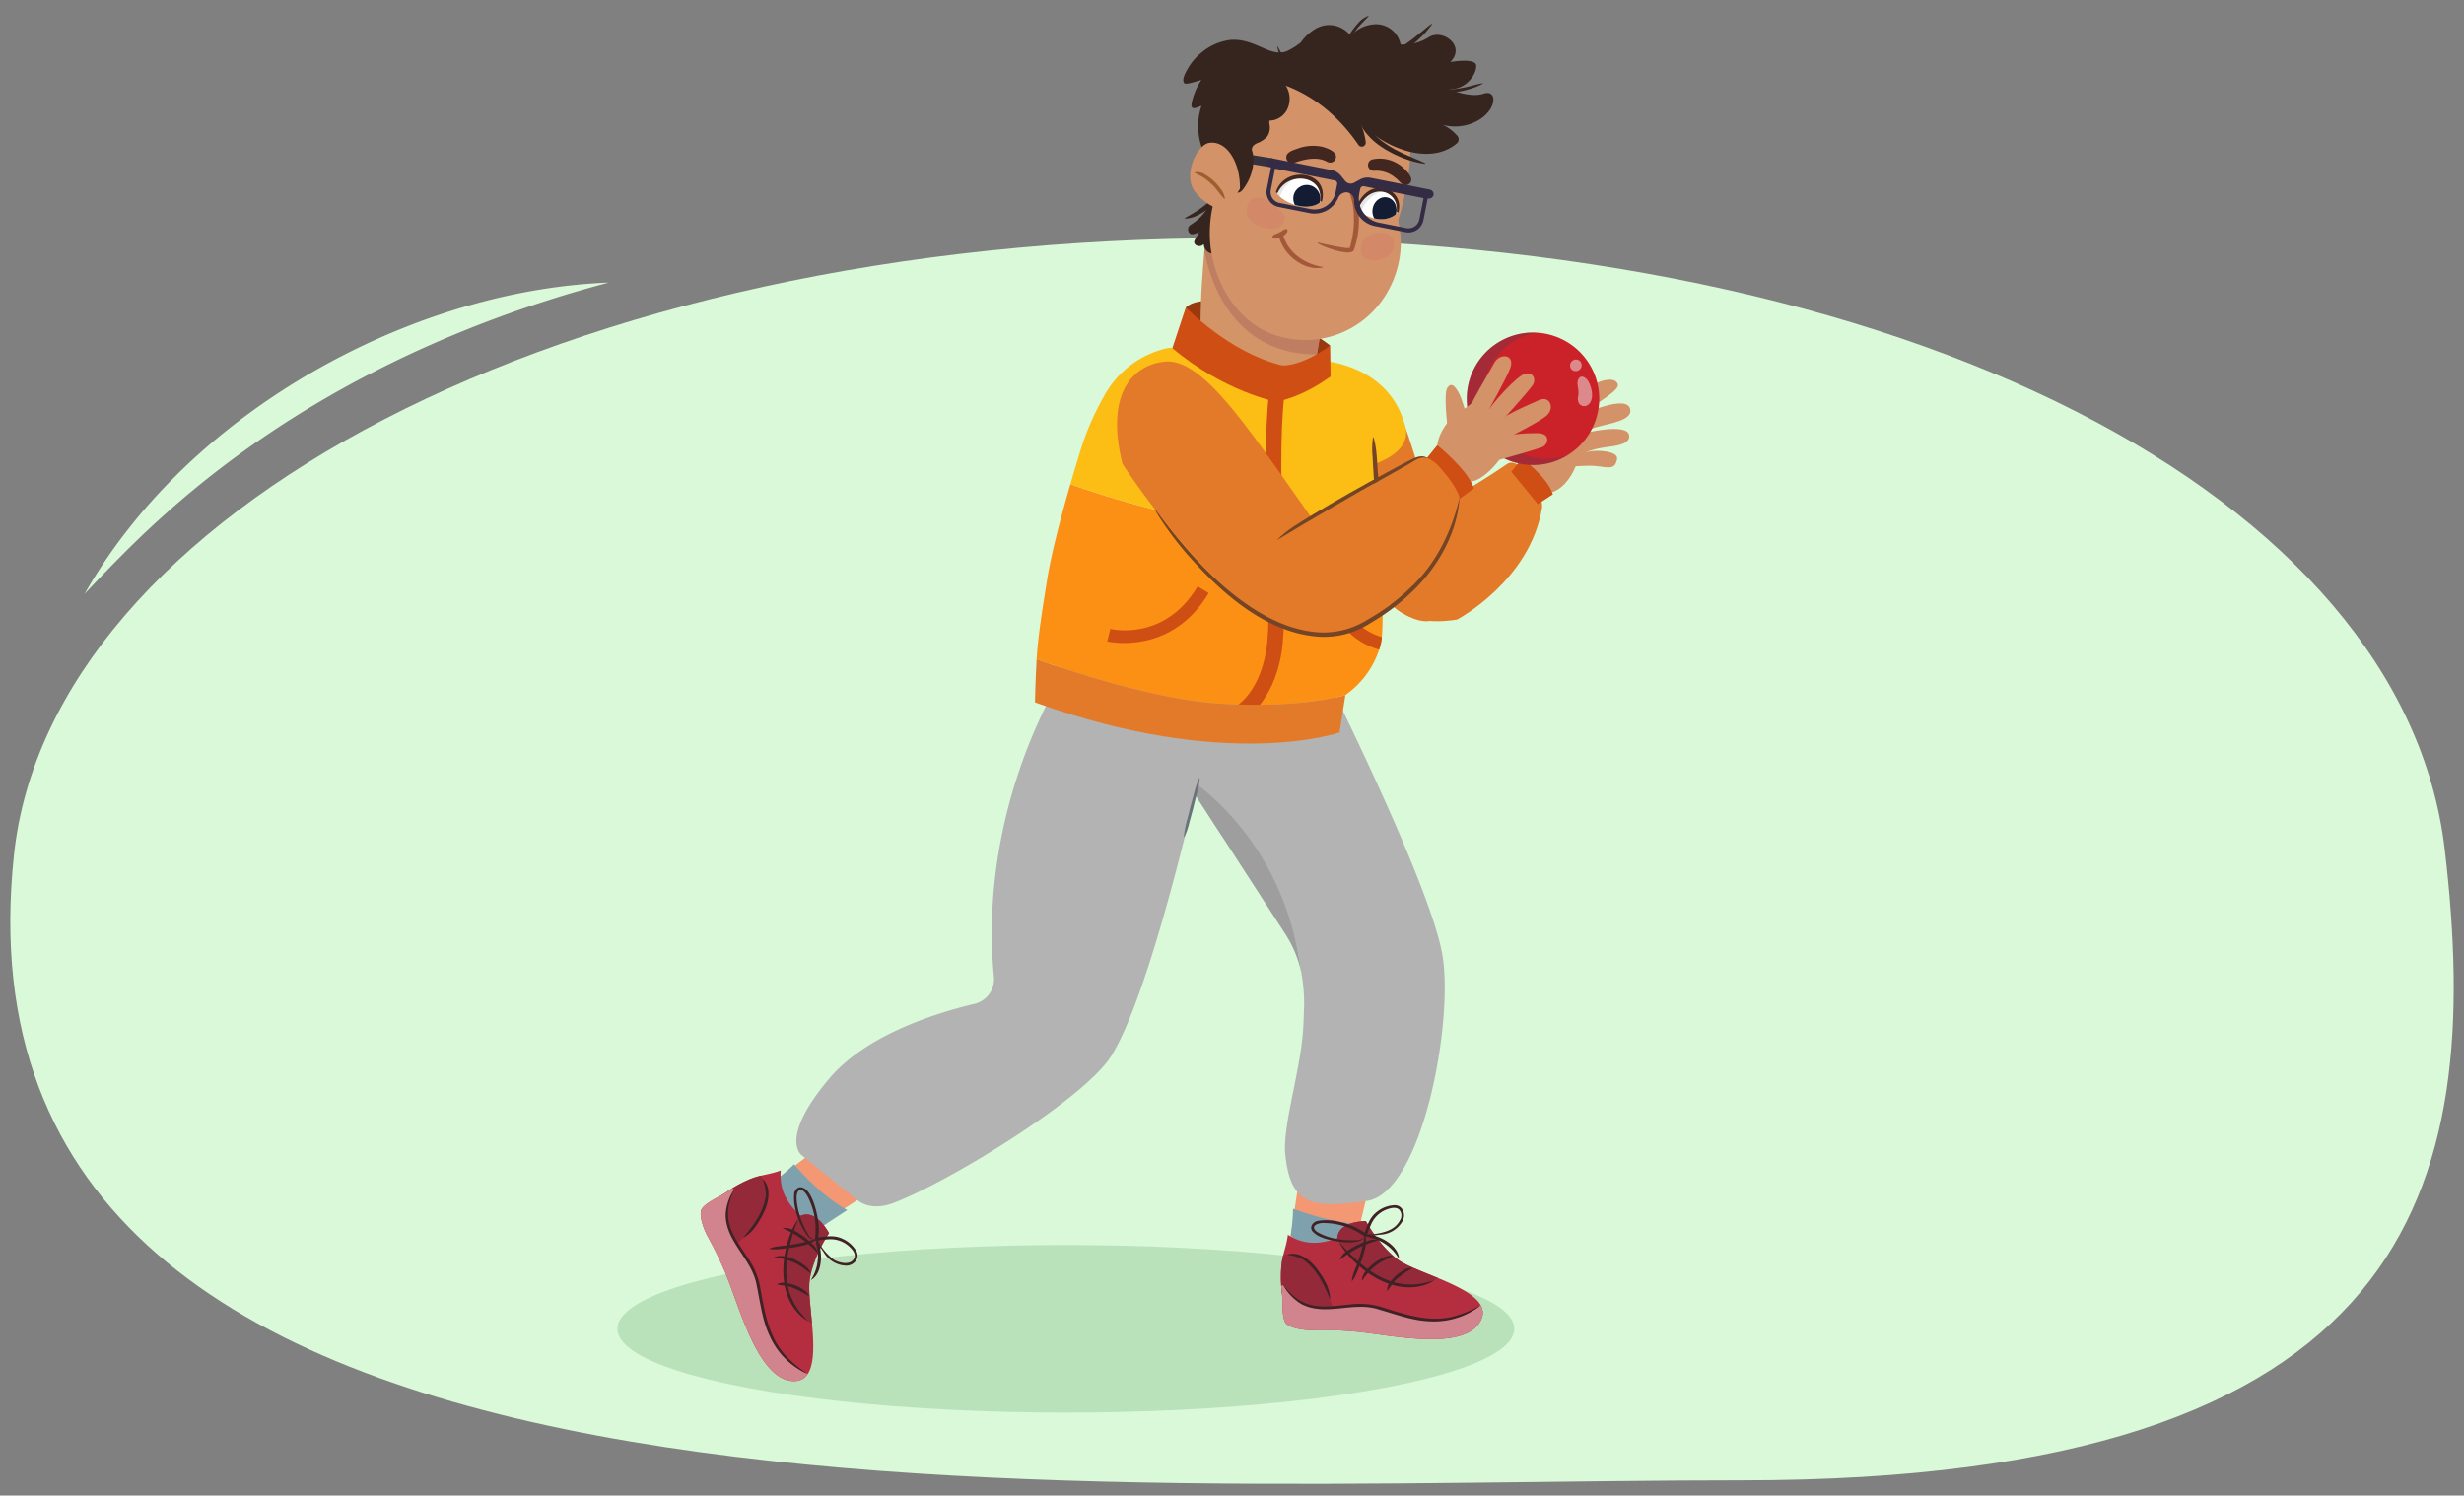 <svg xmlns="http://www.w3.org/2000/svg" xmlns:xlink="http://www.w3.org/1999/xlink" width="760" height="461.322" viewBox="0 0 760 461.322">
  <rect x="0" y="0" width="760" height="461.322" fill="#808080" stroke="none"/>
  <defs>
    <clipPath id="a">
      <path d="M407.487,61.9c.183-1.4.717-6.182-5.129-7.315-4.709-.912-7.528,1.49-8.486,4.648-.227.749,2.439,3.289,6.565,4.247S407.38,62.708,407.487,61.9Z" fill="#fff"/>
    </clipPath>
    <clipPath id="b">
      <path d="M431.074,65.253c.091-1.4.319-6.195-4.944-6.691-4.238-.4-6.623,2.277-7.312,5.5-.163.765,2.341,2.994,6.063,3.5S431.021,66.068,431.074,65.253Z" fill="#fff"/>
    </clipPath>
    <clipPath id="c">
      <path d="M412.486,381.944c-5.449,1.971-10.31,2.114-15.252-1.052-.433,3.615-1.635,5.91-2,9.481a38.5,38.5,0,0,0,.218,8.845c.227,1.873-.253,7.684,1.335,9.161s5.834,1.966,8.012,1.916a111.731,111.731,0,0,1,16.45.8c10.51,1.355,29.524,4.9,34.92-2.814,6.621-9.46-16.3-14.4-24.026-19.073-3.523-2.133-7.993-7.31-10.844-12.529C421.3,376.677,412.733,376.571,412.486,381.944Z" fill="#b52e3f"/>
    </clipPath>
    <clipPath id="d">
      <path d="M246.952,375.046c-4.273-3.913-6.653-8.154-6.14-14-3.4,1.292-6,1.292-9.329,2.622a38.506,38.506,0,0,0-7.736,4.3c-1.554,1.07-6.925,3.338-7.5,5.43s.963,6.082,2.017,7.988a111.623,111.623,0,0,1,6.922,14.945c3.673,9.939,9.351,28.428,18.686,29.633,11.452,1.479,5.2-21.119,5.757-30.132.256-4.11,2.771-10.471,6.072-15.417C255.7,380.409,251.827,372.773,246.952,375.046Z" fill="#b52e3f"/>
    </clipPath>
    <clipPath id="e">
      <path d="M458.81,108.167a20.423,20.423,0,1,0,28.87.806A20.425,20.425,0,0,0,458.81,108.167Z" fill="none"/>
    </clipPath>
  </defs>
  <path d="M4.312,263.634C15.521,158.956,172.633,73.445,380.268,73.445s360.924,79.591,373.787,188.564c12.312,104.314-9.05,194.632-216.685,194.632S-19.3,484.112,4.312,263.634Z" fill="#d9f9d9"/>
  <g>
    <path d="M447.706,172.336c-14.021-32.873-13.324-50.464-24.134-51.62-7.144-.763-19.592-3.981-18.255,17.79,0,0,9.916,40.671,27.628,50.85S447.706,172.336,447.706,172.336Z" fill="#e37a29"/>
    <g>
      <path d="M470.7,147.223s-4.607-10.863,8.091-20.585c16.635-12.736,19.9-9.5,20.227-8.052.638,2.785-12.715,8.113-13.215,13.391S479.594,146.835,470.7,147.223Z" fill="#d39267"/>
      <path d="M485.728,128.666c2.925-1.016,15.958-7.147,17.086-2.5s-11.509,4.66-13.394,7.02-7.108,6.841-7.444,3.646S485.728,128.666,485.728,128.666Z" fill="#d39267"/>
      <path d="M484.178,134.757c5.242-1.576,17.577-4.289,18.3-.556.472,2.456-2.982,3.214-6.332,3.637s-8.954,1.336-9.821,4.753-15.411-.142-8.777-3.988Z" fill="#d39267"/>
      <path d="M489.569,139.413c2.253-.636,9.731-.525,9.184,2.3-.688,3.557-2.962,2.28-7.254,2s-12.631,1.3-9.1-1.7A10.243,10.243,0,0,1,489.569,139.413Z" fill="#d39267"/>
      <path d="M486.8,141.566s-2.507,9.689-9.7,10.678c-3.118.429-3.356-.269-6.074-4.613-2.125-3.4,5.363-10.031,5.363-10.031Z" fill="#d39267"/>
      <path d="M475.957,123.642c1.429.716,3.735,4.925,1.342,12.264s-7.408,7.621-6.944,6.316c1.936-5.443,1.709-15.166,1.814-16.941C472.312,122.85,474.528,122.926,475.957,123.642Z" fill="#d39267"/>
      <path d="M478.061,127.291a10.987,10.987,0,0,1-.958,10.58" fill="#d39267"/>
    </g>
    <path d="M470.586,145.74c-1.137-1.548-3.653-4.025-5.752-2.593-24.4,16.648-39.8,20.29-39.6,32.565.14,8.454,5.971,18.314,24.2,15.4,0,0,22.422-11.825,26.181-34.384C475.975,154.593,474.43,150.975,470.586,145.74Z" fill="#e37a29"/>
    <path d="M444.892,155.819c-1.779,1.79-4.017,2.846-5.954,4.424-2.07,1.4-3.717,3.142-5.746,4.622l-.1-.078c1.711-3.294,5.345-5.449,8.345-7.464a10.63,10.63,0,0,1,3.393-1.614l.061.11Z" fill="#734425"/>
    <path d="M469.48,141.41s7.968,5.914,9.487,11.076l-4.636,3.028L466.14,145.5Z" fill="#cf4e13"/>
  </g>
  <ellipse cx="328.755" cy="409.892" rx="138.325" ry="25.854" fill="#bae2ba"/>
  <path d="M187.744,87.163c-49.833,13.182-97.383,36.382-136.011,70.731C42.7,165.862,34.4,174.36,26.1,183.185a161.186,161.186,0,0,1,13.6-20.149c34.045-43.416,92.88-73.714,148.041-75.873Z" fill="#d9f9d9"/>
  <path d="M384.5,123.2c1.572-9.759,9.009-12.657,22.269-12.048,2.089.1,22.025,1.569,26.74,20.645,2.372,9.595-15.026,15.009-28.13,12.9S382.923,132.956,384.5,123.2Z" fill="#fcbe14"/>
  <polygon points="387.651 39.109 399.218 27.207 387.2 23.614 379.108 35.916 387.651 39.109" fill="#d39267"/>
  <path d="M365.77,94.807c5.122-4.48,17.8-.371,27.917,3a55.738,55.738,0,0,1,16.582,8.773l-10,12.038-26.387-9.628L365.77,94.807" fill="#99390e"/>
  <g>
    <g>
      <path d="M375.626,60.143c2.826-5.85,11.093-2.565,11.954,2.789a28.133,28.133,0,0,1,.32,4.565,8.622,8.622,0,0,1,.616.879,9.026,9.026,0,0,1,4.063,3.19l.182.25c.125.172.236.347.342.523a48.985,48.985,0,0,0,4.709,5.955,24.513,24.513,0,0,1,3.936,3.424c3.175.3,6.44,2.693,6.616,5.947.516,9.5-2.031,18.9-3.146,28.261-1.439,12.067-30.808,3.223-33.93-4.684-1.6-4.054-1.047-8.934-.98-13.177q.1-6.294.541-12.571C371.452,77.109,371.947,67.76,375.626,60.143Z" fill="#d39467"/>
      <path d="M371.48,77.468c.589-6.01,1.612-12.079,4.146-17.325,2.826-5.85,11.093-2.565,11.954,2.789a28.133,28.133,0,0,1,.32,4.565,8.622,8.622,0,0,1,.616.879,9.019,9.019,0,0,1,4.063,3.19l.182.25c.125.172.236.347.342.523a49.062,49.062,0,0,0,4.709,5.955,24.513,24.513,0,0,1,3.936,3.424c3.175.3,6.44,2.693,6.616,5.947.4,7.263-1,14.464-2.177,21.637a34.723,34.723,0,0,1-8.585-.89C379.142,104.118,373.292,86.58,371.48,77.468Z" fill="#bf7e62"/>
      <g>
        <path d="M378.012,57.078c-.868,1-1.819,2-2.771,2.955s-1.95,1.881-2.981,2.752a32.3,32.3,0,0,1-3.246,2.391c-1.138.715-2.284,1.369-3.511,2.078l.053.2a9.92,9.92,0,0,0,4.1-1.152,25.914,25.914,0,0,0,3.567-2.318,32.485,32.485,0,0,0,3.161-2.812,29.912,29.912,0,0,0,2.77-3.2Z" fill="#36241f"/>
        <path d="M367.227,69.353c4.5-2.734,6.454-6.649,7.6-11.585.606-2.618,4.3-1.435,4.343.9a12.545,12.545,0,0,1-2.108,7.041,11.054,11.054,0,0,1-.614,2.463,1.893,1.893,0,0,1,.885,1.662c-.172,1.846-2.711,3.7-1.546,5.583.885,1.429-.916,3.3-2.4,2.675a3.081,3.081,0,0,1-2.1-2.768c-.158.119-.316.235-.475.341-1.031.686-3.036-.137-2.315-1.592.419-.846.911-1.65,1.406-2.452a14.22,14.22,0,0,1-1.732.584C366.389,72.662,365.858,70.184,367.227,69.353Z" fill="#36241f"/>
        <path d="M373.929,79.4c2.5,11.623,10.22,21.855,21.4,24.563a29.1,29.1,0,0,0,30.855-11.14c7.026-9.676,8-23.066,1.56-32.471a5.107,5.107,0,0,0-3.945-2.185c-.122-.157-.237-.315-.372-.469-4.989-5.663-10.2-11.212-17.211-13.988a22.609,22.609,0,0,0-19.948,1.451C375.293,51.947,371.313,67.225,373.929,79.4Z" fill="#d39267"/>
        <path d="M388.229,60.955a7.587,7.587,0,0,1,5.437,2.944,6.045,6.045,0,0,1,2.3,2.326,3,3,0,0,1-1.313,3.727c-2.712,1.637-7.479-.083-9.268-2.321C383.454,65.21,384.864,60.688,388.229,60.955Z" fill="#d38967"/>
        <path d="M386.634,46.364a57.214,57.214,0,0,1,25.447,5.842c2.584,1.285,5.606,4.03,8.683,3.77,2.49-.21,3.763-2.311,4.385-4.487.761-2.661,1.011-5.513-.648-7.88-.09-.128-.2-.244-.3-.369a2.754,2.754,0,0,0-1.121-3.913l-12.374-5.92c-4.6-3.2-9.392-6.163-14.979-6.988a2.119,2.119,0,0,0-2.559,2.253q-4.216,6.868-8.435,13.736C383.8,43.93,384.589,46.358,386.634,46.364Z" fill="#d39267"/>
        <path d="M420.988,38.243c1.142-7.162,11.445-8.466,13.093-.789,1.5,7,1.025,13.879-.425,20.833-1.349,6.461-3.21,14.67-7.523,19.85-5.76,6.918-16.306,1.666-14-7.154.749-2.858,2.385-5.566,3.445-8.347a74.062,74.062,0,0,0,2.569-7.993C419.528,49.283,420.118,43.7,420.988,38.243Z" fill="#d39267"/>
        <path d="M418.54,34.448a9.155,9.155,0,0,0,.944,3.591,16.348,16.348,0,0,0,.853,1.588c.352.481.66,1,1.055,1.444a20.938,20.938,0,0,0,5.293,4.615l.731.479.765.416,1.527.831c1.051.48,2.095.977,3.164,1.4,1.088.374,2.168.774,3.28,1.06,1.117.268,2.245.492,3.376.667l.056-.2c-1.035-.5-2.073-.96-3.122-1.373-1.036-.447-2.053-.924-3.09-1.349-1.016-.468-2.016-.966-3.012-1.463l-1.439-.843-.719-.42-.678-.477a21.893,21.893,0,0,1-4.884-4.35c-.362-.405-.629-.874-.951-1.306a14.823,14.823,0,0,1-.791-1.39c-.109-.241-.232-.479-.331-.724l-.267-.742a7.826,7.826,0,0,1-.311-1.453Z" fill="#36241f"/>
        <path d="M417.722,18.618a9.121,9.121,0,0,0,3.619.829,16.181,16.181,0,0,0,1.8-.019c.589-.089,1.192-.121,1.768-.265a20.955,20.955,0,0,0,6.544-2.549l.763-.426.723-.484,1.444-.968c.913-.709,1.837-1.4,2.711-2.153.836-.791,1.691-1.562,2.46-2.414s1.476-1.761,2.156-2.683l-.15-.141c-.927.682-1.812,1.392-2.664,2.13-.877.71-1.771,1.39-2.628,2.111-.886.683-1.791,1.338-2.694,1.991l-1.413.883-.706.442-.737.381a21.945,21.945,0,0,1-6.119,2.309c-.527.133-1.066.152-1.6.237a15.019,15.019,0,0,1-1.6.057c-.265-.016-.532-.017-.8-.043l-.781-.107a7.917,7.917,0,0,1-1.432-.4Z" fill="#36241f"/>
        <g>
          <path d="M416.572,59.811c3.94,3.016,2.655,13.32.957,17.436-1.261,1.96-9.506-1.1-11.159-2.258l.092-.168c2.859.616,5.73,1.286,8.608,1.662a4.114,4.114,0,0,0,1.352-.028.321.321,0,0,0-.122.13,30.68,30.68,0,0,0,.981-13.332,26.975,26.975,0,0,0-.861-3.324l.152-.118Z" fill="#a35939"/>
          <path d="M395.839,72.73c1.641,5.382,6.711,8.746,12.112,9.608a.1.1,0,0,1,0,.186c-4.429.909-8.962-1.865-11.5-5.375-.524-.728-2.813-4.526-1.392-4.861a.658.658,0,0,1,.779.442Z" fill="#a35939"/>
          <path d="M397.051,70.8c.221.759-.218,1.065-.541,1.414a4.623,4.623,0,0,1-2.566,1.318,1.334,1.334,0,0,1-1.464-.368.158.158,0,0,1-.015-.186,1.685,1.685,0,0,1,1.11-.8,15.257,15.257,0,0,0,2.038-1.059,1.578,1.578,0,0,1,1.288-.441.167.167,0,0,1,.15.12Z" fill="#a35939"/>
          <path d="M409.319,49.886c-3.094-1.681-6.915-.771-10.069.3a1.806,1.806,0,0,1-2.421-1.066c-.652-2.313,2.49-2.884,4.007-3.5a13.785,13.785,0,0,1,7.079-.328c1.736.493,5.282,1.783,3.812,4.131a1.814,1.814,0,0,1-2.408.454Z" fill="#422720"/>
          <g>
            <path d="M407.487,61.9c.183-1.4.717-6.182-5.129-7.315-4.709-.912-7.528,1.49-8.486,4.648-.227.749,2.439,3.289,6.565,4.247S407.38,62.708,407.487,61.9Z" fill="#fff"/>
            <g clip-path="url(#a)">
              <circle cx="403.066" cy="61.22" r="4.177" fill="#141c33"/>
              <path d="M392.3,60.529a16.357,16.357,0,0,1,1.039-1.935c.016-.03.028-.062.045-.093a11.188,11.188,0,0,1,2.819-3.485,10.8,10.8,0,0,1,7.6-1.9c.422.077.3.678-.084.712h-.014c.026.015.053.025.079.04a.363.363,0,0,1-.27.664,7.086,7.086,0,0,0-3.38.264,11.015,11.015,0,0,0-2.848,1.91,11.938,11.938,0,0,0-1.27,1.391,11.7,11.7,0,0,0-.788,1.458,14.636,14.636,0,0,0-.644,1.72,6.836,6.836,0,0,1-.657,2.033,1.084,1.084,0,0,1-1.045.517,1.156,1.156,0,0,1-.786-.48.944.944,0,0,1-.38-.628A4.052,4.052,0,0,1,392.3,60.529Z" opacity="0.1"/>
            </g>
          </g>
          <path d="M407.187,61.818c.917-8-10.055-8.875-13.024-2.484a.31.31,0,0,1-.581-.211c2.726-8.183,16.414-6.418,14.2,2.85a.31.31,0,0,1-.6-.155Z" fill="#422720"/>
          <g>
            <path d="M431.074,65.253c.091-1.4.319-6.195-4.944-6.691-4.238-.4-6.623,2.277-7.312,5.5-.163.765,2.341,2.994,6.063,3.5S431.021,66.068,431.074,65.253Z" fill="#fff"/>
            <g clip-path="url(#b)">
              <ellipse cx="426.921" cy="64.972" rx="4.177" ry="3.703" transform="matrix(0.209, -0.978, 0.978, 0.209, 274.254, 468.922)" fill="#141c33"/>
              <path d="M417.343,64.919a12.976,12.976,0,0,1,.916-1.95,12.349,12.349,0,0,1,.943-1.4.5.5,0,0,1,.031-.149,10.827,10.827,0,0,1,1.119-2.259,7.883,7.883,0,0,1,1.855-1.776,7.066,7.066,0,0,1,5.03-1.43.787.787,0,0,1,.722.718.83.83,0,0,1-.132.486,5.117,5.117,0,0,1,1.273.192c.416.123.29.648-.046.765-1.175.409-2.39.643-3.531,1.162a11.2,11.2,0,0,0-5.216,4.857,10.112,10.112,0,0,0-.664,1.569,5.146,5.146,0,0,1-.856,2.049,1.1,1.1,0,0,1-1.709-.324A3.6,3.6,0,0,1,417.343,64.919Z" opacity="0.1"/>
            </g>
          </g>
          <path d="M430.787,65.2c.5-5.334-4.941-7.886-9-4.711a8.577,8.577,0,0,0-2.69,3.665.292.292,0,0,1-.558-.164,8.161,8.161,0,0,1,2.6-4.283c4.485-4.049,11.715-.653,10.229,5.594a.292.292,0,0,1-.574-.1Z" fill="#422720"/>
          <path d="M423.389,49.148a10.8,10.8,0,0,1,9.517,2.677c1.184,1.145,3.715,3.578,1.535,5.052-1.795,1.015-2.795-1.214-4.094-2.067a9.127,9.127,0,0,0-6.611-2.12,1.789,1.789,0,0,1-.347-3.542Z" fill="#422720"/>
        </g>
        <g>
          <polygon points="378.957 46.668 392.465 48.841 391.997 51.599 378.804 49.43 378.957 46.668" fill="#36323d"/>
          <path d="M390.808,50.014A1.453,1.453,0,0,0,392,51.6l.063.012-1.335,6.727a4.687,4.687,0,0,0,3.685,5.509l9.5,1.886a7.92,7.92,0,0,0,8.826-4.687A2.756,2.756,0,0,1,414.1,59.6a2.642,2.642,0,0,1,1.631-.24,2.9,2.9,0,0,1,1.871,1.907.979.979,0,0,1,.069.415,7.912,7.912,0,0,0,6.354,8.043l9.5,1.886a4.687,4.687,0,0,0,5.51-3.685l1.335-6.726.141.028a1.4,1.4,0,0,0,1.656-1.173,1.45,1.45,0,0,0-1.189-1.585l-18.16-3.6a4.994,4.994,0,0,0-3.371.519l-1.783.976a2.2,2.2,0,0,1-2.767-.55l-1.275-1.583a4.993,4.993,0,0,0-2.917-1.766l-18.237-3.62A1.4,1.4,0,0,0,390.808,50.014Zm29.922,7.452.713.142,17.643,3.5-1.3,6.568a3.413,3.413,0,0,1-4.012,2.683l-8.5-1.688a7.647,7.647,0,0,1-6.012-8.99l.281-1.418A1.017,1.017,0,0,1,420.73,57.466Zm-9.06-1.8a.979.979,0,0,1,.77,1.151l-.486,2.45a6.632,6.632,0,0,1-7.8,5.214l-9.5-1.886a3.412,3.412,0,0,1-2.683-4.011l1.3-6.569,17.643,3.5Z" fill="#342b45"/>
        </g>
        <path d="M456.459,36.808c5.537-3.607,5.167-9.322,1.117-7.905s-10.5-1.325-10.5-1.325c5.519-.072,8.446-4.962,8.239-7.4s-8-1.039-8-1.039c4.955-4.887-2.3-10.4-6.611-7.661a14.677,14.677,0,0,1-8.7,2.242,7.737,7.737,0,0,0-7.671-6.242,10.748,10.748,0,0,0-7.709,3.583,8.692,8.692,0,0,0-3.15-2.542,8.223,8.223,0,0,0-7.92.5,14.44,14.44,0,0,0-4.356,4.1,22.4,22.4,0,0,1-4.148,2.59c-2.681,1.2-5.543-.069-8.034-1.174-3.187-1.416-6.307-2.6-9.855-2.181a17.227,17.227,0,0,0-8.267,3.616,17.719,17.719,0,0,0-4.618,5.367c-.541.974-1.91,3.262-.97,4.338.513.587,4.311-.792,5.23-.986a20.744,20.744,0,0,0-2.976,7.109c-.124.595-.16,1.588.709,1.566a3.755,3.755,0,0,0,1.334-.344c.334-.125.662-.267.994-.4a19.834,19.834,0,0,0,2.22,17.193c1.354,2.08,4.194,5.985,6.919,6.223.379.033.623,1.992.727,2.242.373.9,1.119,1.462,2.062.937a3.053,3.053,0,0,0,.875-.832c2.49-3.19,4.075-8.2,2.7-12.181a2.469,2.469,0,0,1,.438-1.219,4.222,4.222,0,0,1,1.378-.885,7.719,7.719,0,0,0,3-2.061,5.044,5.044,0,0,0,.627-3.816,3.9,3.9,0,0,1,0-1,8.184,8.184,0,0,0,1.287-.168,6.241,6.241,0,0,0,4.5-4.034,7.558,7.558,0,0,0-.474-6.151c-.08-.149-.172-.294-.261-.44,9.308,3.468,16.953,10.213,22.476,18.374a1.248,1.248,0,0,0,1.486.316,1.3,1.3,0,0,0,.682-1.354,15.745,15.745,0,0,0-.394-2.093,16.182,16.182,0,0,0-.609-2.113c-.2-.576-.424-1.147-.66-1.713.866.874,1.761,1.7,2.653,2.469,6.821,5.855,19.419,10.582,27.259,3.786a1.67,1.67,0,0,0-.1-2.331,13.373,13.373,0,0,0-4.34-3.241A14.4,14.4,0,0,0,456.459,36.808Z" fill="#36241f"/>
        <path d="M382.461,58.2c.076-8.725-4.456-15.024-9.6-14.1-3.7.66-8.1,9.93-4.314,15a16.693,16.693,0,0,0,9.648,6.068Z" fill="#d39267"/>
        <path d="M426.565,71.809a3.553,3.553,0,0,1,3.393,3.326c.525,5.577-10.16,7.356-10.228,1.875C419.678,72.825,423.869,71.537,426.565,71.809Z" fill="#d38967"/>
        <path d="M457.382,25.781c-5.37,3.031-15.452,4.205-20.923,1.015l.044-.109c3.489.715,6.884,1.372,10.442.956a37.621,37.621,0,0,0,5.216-.76c1.727-.375,3.389-.924,5.176-1.21l.045.108Z" fill="#36241f"/>
        <path d="M422.146,4.989c-1.7,1.864-3.533,3.466-4.765,5.68-1.446,2.1-2.009,4.49-3.149,6.762l-.115-.025c.125-3.861,2.265-7.5,4.826-10.292a7.292,7.292,0,0,1,3.144-2.227l.059.1Z" fill="#36241f"/>
      </g>
    </g>
    <path d="M377.673,61.364c-1.565-1.5-2.48-3.315-4.13-4.7a16.091,16.091,0,0,0-2.395-1.911c-.827-.606-1.982-.866-2.749-1.589a4.21,4.21,0,0,1,3.284.681,14.531,14.531,0,0,1,4.817,4.452,5.674,5.674,0,0,1,1.3,3.01.08.08,0,0,1-.13.062Z" fill="#9e5f2e"/>
  </g>
  <path d="M394.062,14.337c1.89,3.3,3.695,6.6,6.424,9.281,2.541,2.884,5.791,4.763,8.914,6.961l-.051.106c-5.512-1.846-10.006-6.183-13.114-11a13.947,13.947,0,0,1-2.285-5.315l.112-.035Z" fill="#36241f"/>
  <path d="M386.847,21.623c-5.01-4.058-8.306-4.77-14.565-3.395l-.044-.109c3.518-2.285,8.423-1.76,11.838.491a7.247,7.247,0,0,1,2.864,2.941l-.093.072Z" fill="#36241f"/>
  <g>
    <path d="M402.535,349.176c.467.374-5.313,37.677-5.313,37.677l19.047,4.385,8.916-37.426Z" fill="#f49873"/>
    <path d="M420.492,377.538s-7.81.417-21.66-4.686a56.636,56.636,0,0,1-.731,8.275l11.073,8.713,8.79-1.319Z" fill="#7ea1ad"/>
    <g>
      <path d="M412.486,381.944c-5.449,1.971-10.31,2.114-15.252-1.052-.433,3.615-1.635,5.91-2,9.481a38.5,38.5,0,0,0,.218,8.845c.227,1.873-.253,7.684,1.335,9.161s5.834,1.966,8.012,1.916a111.731,111.731,0,0,1,16.45.8c10.51,1.355,29.524,4.9,34.92-2.814,6.621-9.46-16.3-14.4-24.026-19.073-3.523-2.133-7.993-7.31-10.844-12.529C421.3,376.677,412.733,376.571,412.486,381.944Z" fill="#b52e3f"/>
      <g clip-path="url(#c)">
        <path d="M393.45,395.214a2.363,2.363,0,0,1,.451-1.124c-.226-.348-.444-.7-.675-1.045a2.23,2.23,0,0,1,1.08-3.272l-.1-.125a1.884,1.884,0,0,1,.169-2.279c11.652-2.9,15.672,12.368,16.615,15.969.254.97-2.637,1.347-3.633,1.68a1.892,1.892,0,0,1-1.494-.154,2.034,2.034,0,0,1-3.155-.389c-.186-.289-.379-.573-.569-.859a2.05,2.05,0,0,1-.409.267,2.289,2.289,0,0,1-2.861-.768q-.783-1-1.567-2a2.739,2.739,0,0,1-1.7-.565c-.49-.356-.974-.729-1.431-1.131-.019-.012-.041-.017-.06-.03a2.856,2.856,0,0,1-1.483-2.307A1.94,1.94,0,0,1,393.45,395.214Z" fill="#942a39"/>
        <path d="M454.533,404.156c-12.159,7.34-24-.168-31.907-1.284-5.249-.74-9.627.679-14.832.563-6.02-.134-9.071-2.96-11.914-7l-22.919,6.189,6.641,24.564s84.357-1.952,84.3-3.009-3.912-26.3-3.912-26.3S459.227,401.322,454.533,404.156Z" fill="#d1848e"/>
        <path d="M442.428,394.9c-15.985,7.61-29.232-11.5-29.232-11.5l-2.14-3.654,13.052-7.6s18.346,19.209,20.648,19.8S442.428,394.9,442.428,394.9Z" fill="#942a39"/>
      </g>
    </g>
    <g>
      <path d="M413.244,383.364c7.932,8.848,16.875,15.92,29.236,11.512a11.559,11.559,0,0,1-2.955,1.469c-7.492,2.422-15.387-1.265-20.862-6.338a25.763,25.763,0,0,1-5.515-6.576.059.059,0,0,1,.1-.067Z" fill="#402226"/>
      <path d="M397.124,386.979c3.556-1.045,6.932,1.625,8.988,4.27,1.986,2.747,4.068,5.829,4.149,9.333a.06.06,0,0,1-.116.02c-1.8-4.572-4.195-9.3-8.328-12.134a13.435,13.435,0,0,0-4.688-1.371.061.061,0,0,1,0-.118Z" fill="#402226"/>
      <path d="M420.807,381.7c-1.773,2.758-10.4,1.174-13.05.023a6.99,6.99,0,0,1-2.966-1.94c-.979-1.341.213-2.845,1.53-3.142a16.023,16.023,0,0,1,6.863.276,21.126,21.126,0,0,1,8.266,3.723l-.749.213c.88-2.48,1.695-5.253,3.911-6.959a9.289,9.289,0,0,1,5.7-2.132c2.556.148,3.434,3.131,2.173,5.1a8.3,8.3,0,0,1-6.739,3.992c-1.255.109-2.826.553-3.913-.276a.058.058,0,0,1,.007-.082.061.061,0,0,1,.082,0,2.777,2.777,0,0,0,1.825.2c3.062-.421,6.52-1.251,8.03-4.228a2.726,2.726,0,0,0-.093-3.191c-.7-.862-2.063-.787-3.217-.43a8.52,8.52,0,0,0-5.5,4.69,32.278,32.278,0,0,0-1.363,3.616.475.475,0,0,1-.744.217,21.657,21.657,0,0,0-12.207-4.1c-1.8-.194-4.929.848-2.459,2.692,3.7,2.237,8.382,2.841,12.648,2.557a2.438,2.438,0,0,0,1.869-.879.059.059,0,0,1,.1.058Z" fill="#402226"/>
      <path d="M421.087,380.912c.73,2.515-.287,5.11-.962,7.513-1,2.308-1.626,4.959-3.169,6.9.166-2.54,1.6-4.787,2.257-7.217a43.217,43.217,0,0,0,1.756-7.2.062.062,0,0,1,.118,0Z" fill="#402226"/>
      <path d="M420.548,380.85c3.973-.4,10.624,2.882,10.956,7.276a.062.062,0,0,1-.112.036,13.315,13.315,0,0,0-7.632-6.075,25.907,25.907,0,0,1-3.228-1.121.062.062,0,0,1,.016-.116Z" fill="#402226"/>
      <path d="M435.556,391.221a32.6,32.6,0,0,0-4.338,2.984c-1.45,1.108-2.26,2.705-3.365,4.06a3.589,3.589,0,0,1,.868-2.694,12.31,12.31,0,0,1,4.131-3.7,4.311,4.311,0,0,1,2.676-.768.064.064,0,0,1,.028.114Z" fill="#402226"/>
      <path d="M429.556,387.473c-1.845,1.021-3.718,1.676-5.329,3.041a19.39,19.39,0,0,0-4.082,4.516.062.062,0,0,1-.111-.038,5.072,5.072,0,0,1,1.306-2.952,13.724,13.724,0,0,1,5.056-3.967,5.584,5.584,0,0,1,3.137-.716.064.064,0,0,1,.023.116Z" fill="#402226"/>
      <path d="M424.99,382.68a31.427,31.427,0,0,0-11.723,5.966,5.158,5.158,0,0,1,2.172-2.728,23.827,23.827,0,0,1,6.123-3.032,5.207,5.207,0,0,1,3.431-.323.062.062,0,0,1,0,.117Z" fill="#402226"/>
      <path d="M456.33,402.976a26.726,26.726,0,0,1-3.445,2.125,23.248,23.248,0,0,1-11.854,2.491c-5.436-.181-10.586-2.206-15.728-3.645-7.781-2.63-16.336,2.23-23.852-1.662a15.378,15.378,0,0,1-5.619-5.817c-.04-.058.055-.124.1-.067,6.108,8.3,12.479,6.779,21.5,5.875a23.361,23.361,0,0,1,8.125.74c7.563,2.355,15.434,5.225,23.359,2.913a36.318,36.318,0,0,0,7.354-3.052c.059-.041.13.06.064.1Z" fill="#402226"/>
    </g>
  </g>
  <g>
    <path d="M264.961,344.063c.161.5-31.356,24.279-31.356,24.279l14.243,12.6,34.458-22.309Z" fill="#f49873"/>
    <path d="M261.334,373.253s-7.4-3.584-16.409-14.114a61.707,61.707,0,0,1-6.489,5.549l3.941,11.73,8.926,3.426Z" fill="#7ea1ad"/>
    <g>
      <path d="M246.952,375.046c-4.273-3.913-6.653-8.154-6.14-14-3.4,1.292-6,1.292-9.329,2.622a38.506,38.506,0,0,0-7.736,4.3c-1.554,1.07-6.925,3.338-7.5,5.43s.963,6.082,2.017,7.988a111.623,111.623,0,0,1,6.922,14.945c3.673,9.939,9.351,28.428,18.686,29.633,11.452,1.479,5.2-21.119,5.757-30.132.256-4.11,2.771-10.471,6.072-15.417C255.7,380.409,251.827,372.773,246.952,375.046Z" fill="#b52e3f"/>
      <g clip-path="url(#d)">
        <path d="M226.368,364.335a2.35,2.35,0,0,1,1.205-.122c.2-.362.415-.719.613-1.084a2.229,2.229,0,0,1,3.4-.559c.022-.049.044-.1.065-.147a1.883,1.883,0,0,1,2.1-.907c7.976,8.978-3.69,19.621-6.443,22.125-.742.675-2.416-1.711-3.174-2.44a1.9,1.9,0,0,1-.556-1.4,2.034,2.034,0,0,1-1.118-2.975c.17-.3.332-.6.5-.9a1.983,1.983,0,0,1-.426-.239,2.287,2.287,0,0,1-.646-2.89l1.044-2.315a2.735,2.735,0,0,1-.288-1.77c.088-.6.194-1.2.339-1.793,0-.022,0-.044,0-.067a2.854,2.854,0,0,1,1.357-2.383A1.935,1.935,0,0,1,226.368,364.335Z" fill="#942a39"/>
        <path d="M246.771,422.6c-12.142-7.369-10.98-21.34-13.659-28.864-1.778-4.994-5.065-8.215-7.376-12.88-2.673-5.4-1.584-9.41.677-13.8L210.3,349.617l-18.684,17.274s40.847,73.834,41.757,73.293,21.49-15.663,21.49-15.663S251.458,425.444,246.771,422.6Z" fill="#d1848e"/>
        <path d="M249.361,407.581c-14.155-10.634-3.367-31.232-3.367-31.232l2.245-3.59,12.784,8.04s-8.511,25.162-7.968,27.476S249.361,407.581,249.361,407.581Z" fill="#942a39"/>
      </g>
    </g>
    <g>
      <path d="M246.046,376.376c-4.161,11.131-6.28,22.334,3.357,31.241a11.545,11.545,0,0,1-2.671-1.937c-5.621-5.514-6.015-14.219-4.059-21.422a25.763,25.763,0,0,1,3.269-7.936.059.059,0,0,1,.1.054Z" fill="#402226"/>
      <path d="M235.368,363.771c2.575,2.665,1.775,6.895.384,9.943-1.512,3.034-3.278,6.306-6.344,8a.06.06,0,0,1-.072-.093c3.216-3.716,6.3-8.031,6.889-13a13.435,13.435,0,0,0-.959-4.79.061.061,0,0,1,.1-.058Z" fill="#402226"/>
      <path d="M251.026,382.306c-1.629-.066-2.433-1.817-3.236-3-1.8-3.3-3.144-7.064-2.835-10.88a2.345,2.345,0,0,1,1.411-2.132c4.007-.843,5.921,8.614,6.112,11.507a15.048,15.048,0,0,1-.215,4.58l-.535-.565c2.6-.37,5.44-.934,7.978.238a9.294,9.294,0,0,1,4.532,4.059c1.054,2.333-1.183,4.5-3.51,4.289a8.3,8.3,0,0,1-6.661-4.119c-.679-1.061-1.8-2.248-1.571-3.6a.059.059,0,0,1,.11.043,2.779,2.779,0,0,0,.666,1.712,17.328,17.328,0,0,0,3.926,4.15c1.864,1.033,5.244,1.857,6.327-.559.438-1.022-.259-2.192-1.11-3.049a8.523,8.523,0,0,0-6.708-2.7,32.43,32.43,0,0,0-3.835.469.474.474,0,0,1-.541-.394,21.985,21.985,0,0,0-2.02-12.883c-1.9-3.826-4.051-2.868-3.537,1.2a24.6,24.6,0,0,0,3.611,10.265,2.445,2.445,0,0,0,1.645,1.249.059.059,0,0,1,0,.117Z" fill="#402226"/>
      <path d="M251.855,382.188c-1.89,1.813-4.66,2.116-7.1,2.631-2.506.189-5.147.86-7.586.394,2.328-1.03,4.984-.8,7.441-1.347a43.225,43.225,0,0,0,7.189-1.78.062.062,0,0,1,.059.1Z" fill="#402226"/>
      <path d="M251.661,381.682c2.2,3.333,2.372,10.749-1.367,13.081a.062.062,0,0,1-.083-.083,13.32,13.32,0,0,0,1.843-9.579,25.947,25.947,0,0,1-.5-3.38.063.063,0,0,1,.111-.039Z" fill="#402226"/>
      <path d="M249.431,399.788a32.609,32.609,0,0,0-4.655-2.46c-1.654-.771-3.446-.748-5.158-1.1a3.588,3.588,0,0,1,2.789-.479A12.317,12.317,0,0,1,247.6,397.7a4.317,4.317,0,0,1,1.921,2.015.064.064,0,0,1-.088.078Z" fill="#402226"/>
      <path d="M249.97,392.733c-1.761-1.161-3.209-2.516-5.166-3.311a19.409,19.409,0,0,0-5.894-1.522.062.062,0,0,1-.017-.116c3-1.134,6.655.678,9.079,2.428a5.578,5.578,0,0,1,2.089,2.448.063.063,0,0,1-.091.073Z" fill="#402226"/>
      <path d="M252.1,386.466a31.447,31.447,0,0,0-10.722-7.621,5.159,5.159,0,0,1,3.423.66,23.833,23.833,0,0,1,5.527,4.019,5.211,5.211,0,0,1,1.877,2.891.062.062,0,0,1-.105.051Z" fill="#402226"/>
      <path d="M248.65,423.644a26.689,26.689,0,0,1-3.481-2.067,23.243,23.243,0,0,1-7.7-9.347c-2.36-4.9-2.954-10.4-4.064-15.625-1.278-8.114-9.551-13.439-9.588-21.9a15.385,15.385,0,0,1,2.548-7.676c.034-.063.136-.009.105.054-4.521,9.259-.22,14.2,4.764,21.773a23.358,23.358,0,0,1,3.112,7.541c1.421,7.793,2.528,16.1,8.252,22.047a36.376,36.376,0,0,0,6.113,5.1c.064.032.008.142-.057.1Z" fill="#402226"/>
    </g>
  </g>
  <path d="M407.572,205.754s32.788,65.079,37.188,88.071c3.923,20.5-6.043,74.181-23.155,76.624s-23.549,1.252-25.163-14.281c-.955-9.182,5.122-26.922,5.595-40.419.063-1.093.1-2.176.119-3.252.031-.813.062-1.6.092-2.357a53.877,53.877,0,0,0-.837-9.926c-3.354-26.219-18.423-45.541-26.578-51.65L377,258.078l-9.623-14.857Z" fill="#b3b3b3"/>
  <polygon points="339.673 246.481 418.899 240.871 407.572 205.754 326.847 203.507 339.673 246.481" fill="#b3b3b3"/>
  <path d="M328.265,207.632S301.415,248,306.582,301.554A7.834,7.834,0,0,1,300.4,309.7c-11.012,2.614-33,9.294-44.518,22.883-15.766,18.6-8.635,23.74-8.635,23.74l16.993,13.735c3.144,2.542,7.285,2.521,11.078,1.12,16.317-6.027,58.992-31.916,67.462-45.484,12.269-19.653,26.516-83.754,26.516-83.754" fill="#b3b3b3"/>
  <g>
    <path d="M402.09,310.145a82.95,82.95,0,0,0-.679-9.931,35.042,35.042,0,0,1,.712,7.573C402.112,308.541,402.1,309.331,402.09,310.145Z" fill="none"/>
    <path d="M402.053,313.4q.017-1.687.037-3.254C402.1,311.221,402.088,312.305,402.053,313.4Z" fill="#abbad1"/>
    <path d="M401.411,300.214a35.086,35.086,0,0,0-4.925-12.041L377,258.078l-8.3-12.821.606-3.32C385.354,254.6,398.057,274,401.411,300.214Z" fill="#9e9e9e"/>
  </g>
  <path d="M365.177,258.206c.095-2.769,1.386-6.492,1.957-9.212l1.243-4.537a21.937,21.937,0,0,1,1.537-4.475l.115.025c-.113,2.747-1.381,6.51-1.958,9.215l-1.242,4.548a20.559,20.559,0,0,1-1.539,4.467l-.113-.031Z" fill="#6a727a"/>
  <path d="M330.152,149.35c13.326,4.683,40.776,13.233,63.5,13.212,16.849-.016,26.39-1.7,31.614-3.259.963,15.9,1.772,34.535.649,39.273a27.585,27.585,0,0,1-10.937,15.815s-12.99,4.205-38.535,2.664c-19.927-1.2-46.137-9.915-56.7-13.69.4-7.206,1.9-16.125,3.163-24.136C324.234,170.768,327.322,159.115,330.152,149.35Z" fill="#fc9014"/>
  <path d="M330.152,149.35c1.146-3.954,2.249-7.6,3.177-10.595a81.928,81.928,0,0,1,6.323-14.968l.831-1.524A29.749,29.749,0,0,1,358.5,107.786c2.9-.812,3.1-.394,3.1-.394l31.97,16.514,16.833-7.781.02,1.407c5.657-3.328,14.29,1.732,14.29,1.732l-1.145,15.644s.9,11.261,1.695,24.4c-5.224,1.555-14.765,3.243-31.614,3.259C370.928,162.583,343.478,154.033,330.152,149.35Z" fill="#fcbe14"/>
  <path d="M423.657,134.9c1.173,3.969,1.009,8.087,1.456,12.155.127,2.035.257,4.07.347,6.107a26.312,26.312,0,0,1-.108,6.134l-.169.01c-1.139-3.981-1.019-8.079-1.457-12.154-.127-2.032-.262-4.065-.352-6.1a24.971,24.971,0,0,1,.114-6.139l.169-.013Z" fill="#734425"/>
  <g>
    <path d="M383.412,222.134c.377-.2,9.249-5.183,11.839-20.644,1.194-7.132.832-19.894.413-34.671-.436-15.383-.931-32.817.5-45.041l-4.745-.554c-1.466,12.567-.966,30.185-.525,45.73.4,13.924.769,27.075-.349,33.746-2.18,13.012-9.13,17.079-9.425,17.246Z" fill="#cf4e13"/>
    <path d="M410.407,116.125l-.138-9.541c-9.353,6.848-14.932,6.11-14.932,6.11C379,108.684,365.77,94.807,365.77,94.807L361.6,107.392c15.963,13.435,31.97,16.514,31.97,16.514S400.885,123.018,410.407,116.125Z" fill="#cf4e13"/>
  </g>
  <path d="M376.444,217.055c25.545,1.541,38.535-2.664,38.535-2.664l-1.817,11.56s-34.685,12.125-93.926-9.294c0,0,.075-5.6.5-13.292C330.307,207.14,356.517,215.853,376.444,217.055Z" fill="#e37a29"/>
  <path d="M342.466,198.038c4.039.635,20.189,1.952,30.345-15.107l-3.419-2.036c-10.079,16.929-26.227,13.267-26.917,13.1l-.947,3.866C341.553,197.869,341.884,197.947,342.466,198.038Z" fill="#cf4e13"/>
  <g>
    <polygon points="429.341 197.161 429.186 199.145 429.336 197.16 429.341 197.161" fill="#73bfe6"/>
    <path d="M410.983,185.652l3.884-.873c1.736,7.714,7.636,10.647,11.35,11.745a15.739,15.739,0,0,1-.3,2.052c-.148.623-.319,1.225-.506,1.811C420.8,199.052,413.178,195.4,410.983,185.652Z" fill="#cf4e13"/>
  </g>
  <g>
    <g>
      <g>
        <path d="M458.81,108.167a20.423,20.423,0,1,0,28.87.806A20.425,20.425,0,0,0,458.81,108.167Z" fill="#cb2229"/>
        <g clip-path="url(#e)">
          <path d="M479.043,95.986l2.1,6.865a19.536,19.536,0,1,0,9.357,33.3c.221-.209.434-.424.643-.64l2.244,7.331-11.168,5.368-18.59-2.048L448.891,131.3l-.511-16.858,7.477-14.481S478.852,95.862,479.043,95.986Z" fill="#4c3f5c" opacity="0.3"/>
        </g>
      </g>
      <path d="M488.183,116.2c1.562.519,2.127,2.032,2.563,3.505.5,1.707.588,4.22-1.1,5.289a1.915,1.915,0,0,1-2.825-1.022,3.8,3.8,0,0,1,0-2.017,6.1,6.1,0,0,0,.01-1.536c-.073-1.221-.61-2.5.117-3.618A1.146,1.146,0,0,1,488.183,116.2Z" fill="#db898b"/>
      <path d="M487.292,111.324a1.835,1.835,0,0,1-2.456,2.724A1.835,1.835,0,0,1,487.292,111.324Z" fill="#db898b"/>
    </g>
    <g>
      <path d="M436.076,145.127c1.291-.892,6.19-5.99,8.779-8.394s8.658,9.157,8.658,9.157-5.264,11.8-13.247,16.028C431.813,166.393,436.076,145.127,436.076,145.127Z" fill="#d39267"/>
      <g>
        <path d="M452.538,128.883s-1.4-5.536-2.589-7.679-2.3-3.386-3.538-1.581.111,12.5.111,12.5Z" fill="#d39267"/>
        <path d="M446.57,130.276c2.294-2.437,6.5-4.967,7.3-5.887s8.914,2.627,11.538,7.055-4.759,14.226-9.8,16.546c-3.559,1.639-7.118-.9-10.384-4.6C440.134,137.614,446.57,130.276,446.57,130.276Z" fill="#d39267"/>
        <path d="M456.694,127.442s1.21,1.464,1.881.127c.525-1.045,5.869-10.435,7.217-13.916,1.671-4.315-3.129-4.946-4.889-1.706-1.856,3.419-7.749,13.074-7.8,14.679C456.428,126.965,456.694,127.442,456.694,127.442Z" fill="#d39267"/>
        <path d="M460.917,132.332S471.5,120.818,472.8,118.707s-.506-4.733-3.462-2.9c-3.38,2.1-12.165,11.871-11.7,13.9C458.559,133.762,460.917,132.332,460.917,132.332Z" fill="#d39267"/>
        <path d="M463.068,136.042s11.612-5.713,14.059-7.921,1-6.266-2.518-4.654-11.915,5.035-13.892,7.853S463.068,136.042,463.068,136.042Z" fill="#d39267"/>
        <path d="M462.289,141.889s11.124-3.077,13.4-3.981c1.9-.758,2.712-4.3-1.5-4.287-5.761.021-12.379.492-13.383,3.409A4.541,4.541,0,0,0,462.289,141.889Z" fill="#d39267"/>
      </g>
    </g>
    <path d="M443.324,137.325s9.633,7.773,11.289,13.322l-6.67,4.867L439,142.662Z" fill="#cf4e13"/>
    <path d="M414.017,172.909c-23.567-31.844-40.762-62.484-54.527-61.382-9.1.729-18.933,8.727-13.292,31.527,0,0,28.343,44.1,52.407,51.082S414.017,172.909,414.017,172.909Z" fill="#e37a29"/>
    <path d="M443.9,143.957c-1.442-1.6-4.632-4.124-7.291-2.448-30.9,19.488-50.411,24.369-50.141,37.619.186,9.124,7.584,19.418,30.68,15.144,0,0,28.4-14.154,33.141-38.758C450.732,153.19,448.772,149.376,443.9,143.957Z" fill="#e37a29"/>
    <path d="M356.482,157.3c11.375,15.557,29.947,36.495,50.346,37.767A25.6,25.6,0,0,0,422,191.043a64.972,64.972,0,0,0,12.925-9.664c8-7.351,12.978-17.735,15.285-28.007-.765,11.033-6.554,21.288-14.413,28.9a66.325,66.325,0,0,1-13.122,9.944,26.329,26.329,0,0,1-15.908,4.193c-16.578-1.194-30.409-13.8-40.861-25.737a103.378,103.378,0,0,1-7.43-9.792,40.671,40.671,0,0,1-2.14-3.5l.15-.079Z" fill="#734425"/>
    <path d="M393.885,166.589c3.081-3.25,7.1-5.387,10.854-7.749,7.589-4.613,15.34-8.938,23.146-13.165,1.951-1.057,3.894-2.128,5.868-3.141,1.916-.9,4.27-2.581,6.413-1.334l-.067.131c-2.232-.744-4.043,1.037-5.906,2.01-1.921,1.108-3.867,2.169-5.8,3.254C416.83,153,405.007,159.88,393.885,166.589Z" fill="#734425"/>
  </g>
</svg>
